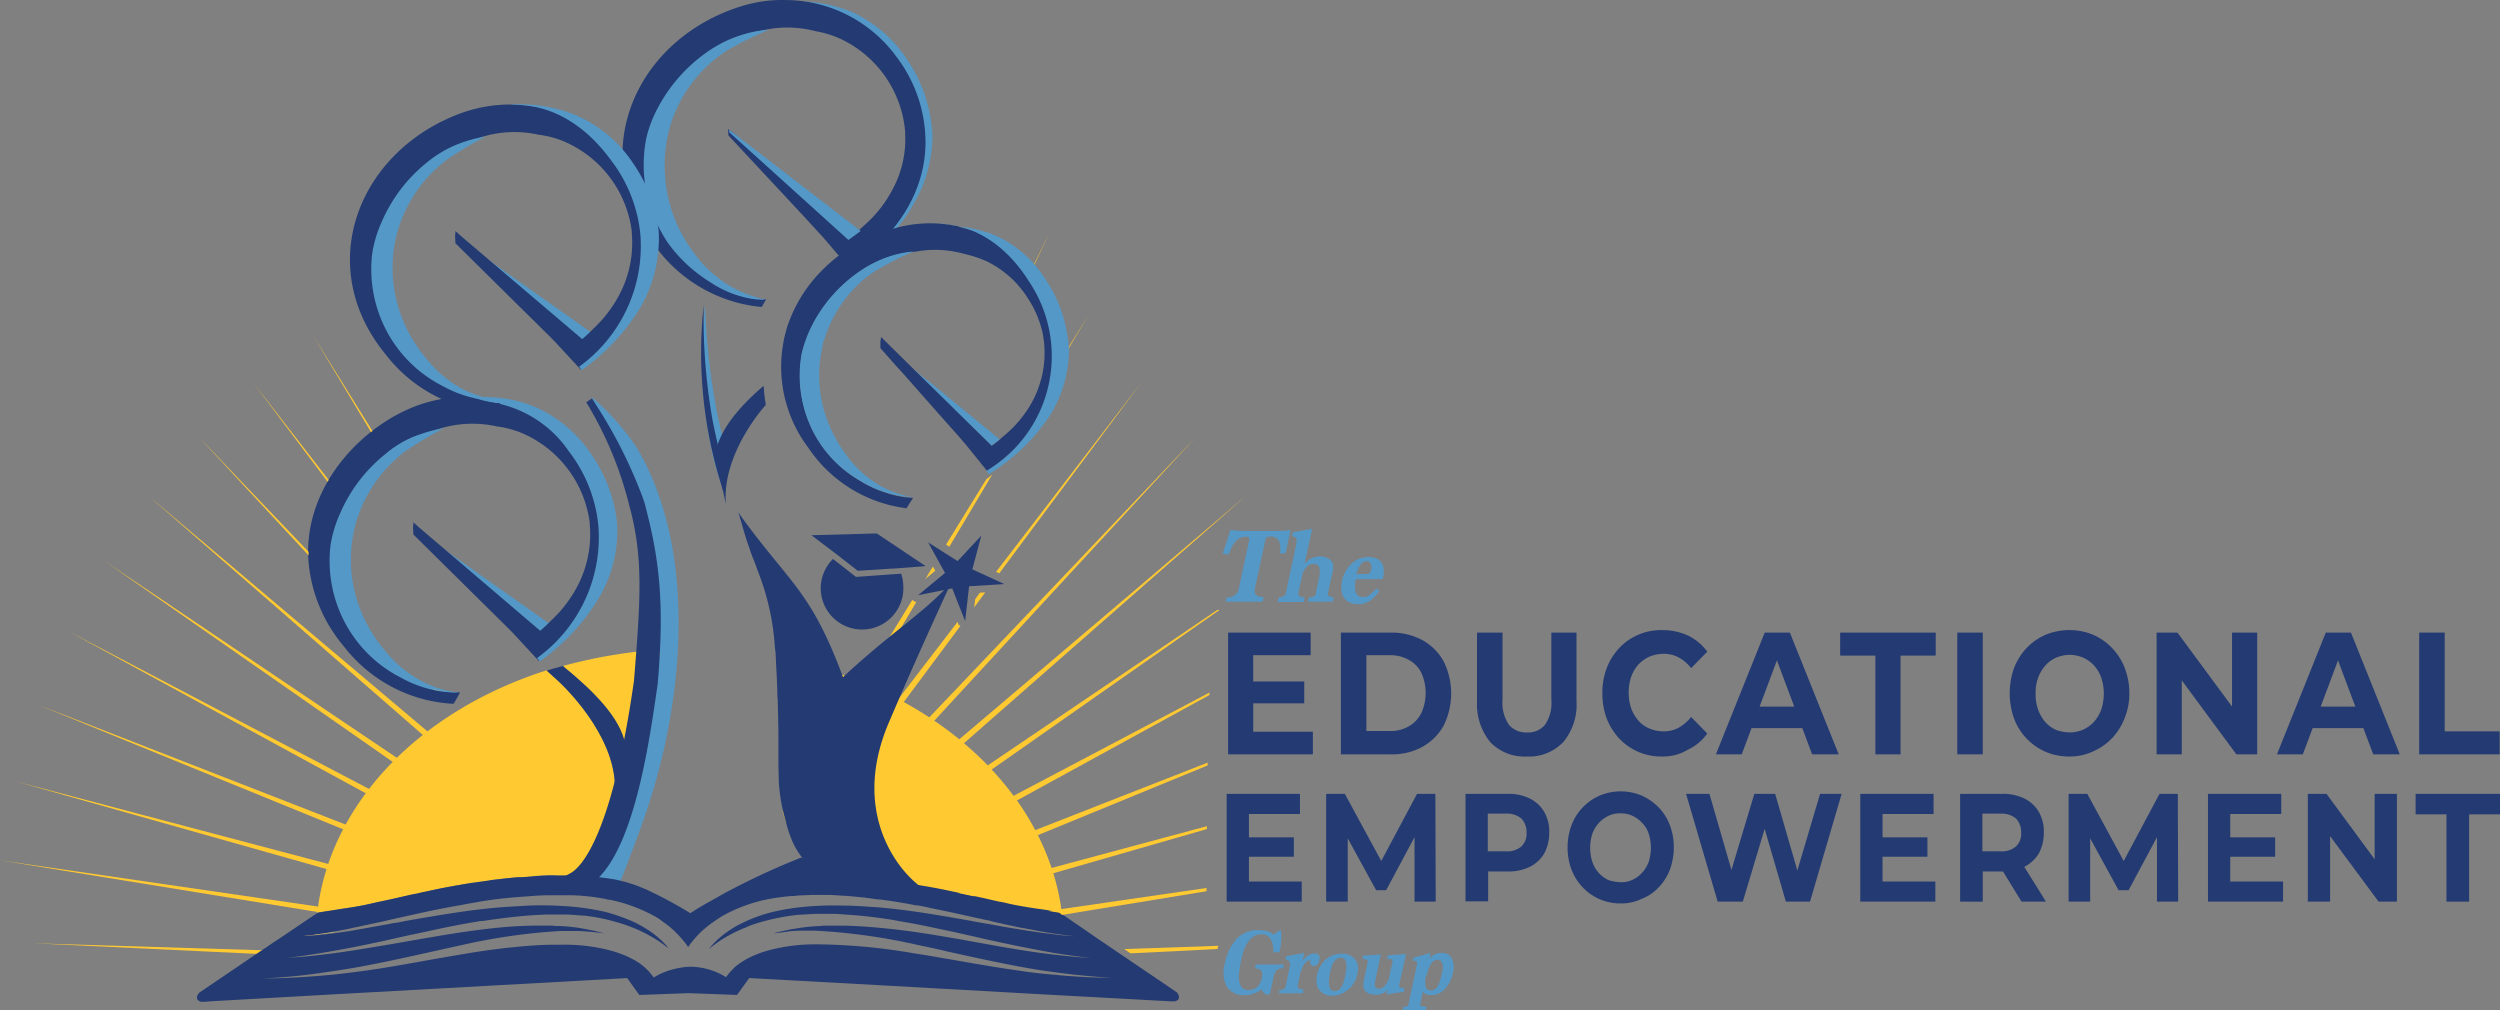 <?xml version="1.0" encoding="UTF-8"?>
<svg xmlns="http://www.w3.org/2000/svg" width="202.877" height="82" viewBox="0 0 202.877 82">
  <rect x="0" y="0" width="202.877" height="82" fill="#808080" stroke="none"/>
  <g id="EEG_Final2023LogoWide" data-name="EEG Final2023LogoWide" transform="translate(-10.1 -67.588)">
    <path id="Path_308" data-name="Path 308" d="M40.883,331.22,19.4,330.2l22.008.67Z" transform="translate(-6.589 -186.063)" fill="#ffc931"></path>
    <path id="Path_309" data-name="Path 309" d="M300.529,161.259v.087c0,.058-.029.146-.029.2l3.673-6.15Z" transform="translate(-205.751 -62.216)" fill="#ffc931"></path>
    <path id="Path_310" data-name="Path 310" d="M296.873,132.1l-2.273,4.664.058.058Z" transform="translate(-201.571 -45.708)" fill="#ffc931"></path>
    <path id="Path_311" data-name="Path 311" d="M242.068,78.722c-.029-.437-.087-.787-.117-1.049a11.978,11.978,0,0,0-1.778-4.722,10.862,10.862,0,0,0-4.4-3.993A11.345,11.345,0,0,0,230.7,68v.262a9.309,9.309,0,0,1,7.754,4.431,11.889,11.889,0,0,1,2.157,6.209,12.121,12.121,0,0,1-5.422,10.464l.2.262c.233-.117,3.673-2.478,4.984-4.926A11.017,11.017,0,0,0,242.068,78.722Z" transform="translate(-156.297 -0.288)" fill="#5498c7"></path>
    <path id="Path_312" data-name="Path 312" d="M207.989,78.522a11.481,11.481,0,0,0-2.361-6.354,11.183,11.183,0,0,0-8.949-4.576,11.01,11.01,0,0,0-3.5.466c-8.6,2.594-12.855,11.864-7.171,19.413a12.025,12.025,0,0,0,8.541,5.014h.175l.087-.146.262-.466-.437-.029c-5.888-.321-10.173-7.55-8.512-13.088a13.432,13.432,0,0,1,6.588-7.958,9.047,9.047,0,0,1,6.413-.67,8.2,8.2,0,0,1,1.982.612,9.174,9.174,0,0,1,5.247,7.52v.146a8.569,8.569,0,0,1-1.049,4.606,9.987,9.987,0,0,1-2.332,2.915,9.528,9.528,0,0,1-1.02.874l-9.561-8.453-.408-.291.029.525.029.029,4.839,5.188c.321.35,1.662,1.778,2.449,2.653l.379.408,2.04,2.39C205.54,87,208.251,83.011,207.989,78.522Z" transform="translate(-122.801 0)" fill="#233a72"></path>
    <path id="Path_313" data-name="Path 313" d="M272.8,205.7l-34.6,29.382c.2.146.408.262.641.408Z" transform="translate(-161.611 -97.854)" fill="#ffc931"></path>
    <path id="Path_314" data-name="Path 314" d="M229.78,251.3a108.718,108.718,0,0,0,.437,11.834c.437,4.023,1.807,4.926,3.09,5.684h.291a2.819,2.819,0,0,1,.5.029c.146,0,.291.029.437.029h.262l1.253.087c.408.029.845.087,1.253.117.787.087,1.545.175,2.274.291.408.058.845.525,1.253.583,1.2.2,2.157.466,3.265.7.408.087.933.087,1.312.175.729.146,1.428.262,2.128.408.233.058.5-.029.729.058a8.537,8.537,0,0,0,3.323.5h.321C250.651,262,241.673,253.836,229.78,251.3Z" transform="translate(-155.64 -130.162)" fill="#ffc931"></path>
    <path id="Path_315" data-name="Path 315" d="M76.915,249.376h.321L39.4,223.9l36.582,25.505h.9C76.886,249.376,76.886,249.376,76.915,249.376Z" transform="translate(-20.759 -110.749)" fill="#ffc931"></path>
    <path id="Path_316" data-name="Path 316" d="M266.043,189.1,234.3,222.476c.175.146.35.292.554.437Z" transform="translate(-158.848 -86.093)" fill="#ffc931"></path>
    <path id="Path_317" data-name="Path 317" d="M88.14,236.627,51.5,205.7l35.358,30.811h.087C87.353,236.54,87.761,236.6,88.14,236.627Z" transform="translate(-29.332 -97.854)" fill="#ffc931"></path>
    <path id="Path_318" data-name="Path 318" d="M180.338,187.911c-.146-.554-.379-1.37-.758-2.39a20.889,20.889,0,0,0-1.632-3.41,20.316,20.316,0,0,0-3.673-4.11c.845,1.632,1.924,3.294,2.478,4.489a32.279,32.279,0,0,1,1.72,4.227s.175.583.321,1.2c1.457,5.742.525,13.175.525,13.175a51.78,51.78,0,0,1-5.218,16.12l.262.058a.806.806,0,0,1,.262.029h.146c.146.029.2.029.321.058.029,0,.321.087.35.087.321.058.758.146,1.049.2.437-.933,1.078-2.74,1.807-4.664C181.941,202.952,181.941,193.74,180.338,187.911Z" transform="translate(-116.196 -78.228)" fill="#5498c7"></path>
    <path id="Path_319" data-name="Path 319" d="M205.868,152.5c-.321,2.74-.583,9.532,1.457,14.954l.321-2.565s-.408-1.866-.729-3.265A54.434,54.434,0,0,1,205.868,152.5Z" transform="translate(-138.548 -60.161)" fill="#5498c7"></path>
    <path id="Path_320" data-name="Path 320" d="M205.427,152.6a35.937,35.937,0,0,0,1.6,15.1l.087-1.457s-.729-3.061-.991-4.46A48.472,48.472,0,0,1,205.427,152.6Z" transform="translate(-138.224 -60.232)" fill="#233a72"></path>
    <path id="Path_321" data-name="Path 321" d="M175.687,312.5h0Z" transform="translate(-117.258 -173.523)" fill="#ffc931"></path>
    <path id="Path_322" data-name="Path 322" d="M174.046,312.229a.264.264,0,0,1-.146-.029A.219.219,0,0,1,174.046,312.229Z" transform="translate(-116.054 -173.31)" fill="#ffc931"></path>
    <path id="Path_323" data-name="Path 323" d="M239.341,311.729c-.2,0-.437-.029-.641-.029A4.713,4.713,0,0,0,239.341,311.729Z" transform="translate(-161.965 -172.956)" fill="#5498c7"></path>
    <path id="Path_324" data-name="Path 324" d="M230.2,311.6h0Z" transform="translate(-155.943 -172.885)" fill="#5498c7"></path>
    <path id="Path_325" data-name="Path 325" d="M242.529,311.958c-.233-.029-.5-.029-.729-.058A6.16,6.16,0,0,1,242.529,311.958Z" transform="translate(-164.162 -173.098)" fill="#5498c7"></path>
    <path id="Path_326" data-name="Path 326" d="M235.4,311.6a2.818,2.818,0,0,1,.5.029A2.988,2.988,0,0,0,235.4,311.6Z" transform="translate(-159.627 -172.885)" fill="#5498c7"></path>
    <path id="Path_327" data-name="Path 327" d="M232.92,311.6h0Z" transform="translate(-157.147 -172.885)" fill="#ffc931"></path>
    <path id="Path_328" data-name="Path 328" d="M237.566,311.629a2.5,2.5,0,0,1-.466-.029A2.349,2.349,0,0,0,237.566,311.629Z" transform="translate(-160.832 -172.885)" fill="#ffc931"></path>
    <path id="Path_329" data-name="Path 329" d="M241.162,311.829a.8.8,0,0,1-.262-.029A.8.8,0,0,0,241.162,311.829Z" transform="translate(-163.524 -173.027)" fill="#ffc931"></path>
    <path id="Path_330" data-name="Path 330" d="M174.85,312.358c-.117-.029-.233-.029-.35-.058A1.729,1.729,0,0,1,174.85,312.358Z" transform="translate(-116.479 -173.381)" fill="#5498c7"></path>
    <path id="Path_331" data-name="Path 331" d="M176.687,312.646h0a7.481,7.481,0,0,0-.787-.146C176.191,312.558,176.454,312.588,176.687,312.646Z" transform="translate(-117.471 -173.523)" fill="#5498c7"></path>
    <path id="Path_332" data-name="Path 332" d="M172.979,312.058c-.117-.029-.233-.029-.379-.058C172.746,312.029,172.862,312.029,172.979,312.058Z" transform="translate(-115.133 -173.169)" fill="#5498c7"></path>
    <path id="Path_333" data-name="Path 333" d="M199.7,307Z" transform="translate(-134.333 -169.626)" fill="#5498c7"></path>
    <path id="Path_334" data-name="Path 334" d="M196.5,307.9Z" transform="translate(-132.066 -170.264)" fill="#5498c7"></path>
    <path id="Path_335" data-name="Path 335" d="M196.5,311.2v0Z" transform="translate(-132.066 -172.602)" fill="#5498c7"></path>
    <path id="Path_336" data-name="Path 336" d="M90.7,327.437A32.724,32.724,0,0,0,94.489,327l-1.516.117C92.245,327.233,91.487,327.35,90.7,327.437Z" transform="translate(-57.106 -183.796)" fill="#ffd56a"></path>
    <path id="Path_337" data-name="Path 337" d="M240.9,311.8Z" transform="translate(-163.524 -173.027)" fill="#ffd56a"></path>
    <path id="Path_338" data-name="Path 338" d="M164.229,311.6Z" transform="translate(-109.181 -172.885)" fill="#ffd56a"></path>
    <path id="Path_339" data-name="Path 339" d="M234,311.6Z" transform="translate(-158.635 -172.885)" fill="#ffd56a"></path>
    <path id="Path_340" data-name="Path 340" d="M237.566,311.629a2.5,2.5,0,0,1-.466-.029h0a2.349,2.349,0,0,0,.466.029Z" transform="translate(-160.832 -172.885)" fill="#ffd56a"></path>
    <path id="Path_341" data-name="Path 341" d="M248,216.5c.029,0,.058.029.087.029A.107.107,0,0,1,248,216.5Z" transform="translate(-168.554 -105.506)" fill="#00a651"></path>
    <path id="Path_342" data-name="Path 342" d="M274.017,218.1c-.029,0-.088.029-.117.029C273.929,218.1,273.958,218.1,274.017,218.1Z" transform="translate(-186.905 -106.639)" fill="#ffc931"></path>
    <path id="Path_343" data-name="Path 343" d="M118.338,249.741l.029.029c2.419,2.011,4.606,4.227,4.984,6.384l-.816,4.052c.408-4.11-3.381-8.22-4.926-9.59-.2-.175-.408-.35-.583-.525-10.2,3.236-17.635,10.756-18.626,19.734l.146-.087a.175.175,0,0,0,.117-.029c.466-.087.962-.146,1.487-.233.816-.117,1.662-.233,2.536-.437.525-.117,1.049-.233,1.6-.35.67-.146,1.341-.291,2.07-.466.087-.029.2-.029.291-.058.292-.058.612-.117.933-.2,1.166-.233,2.361-.466,3.614-.67.408-.058.845-.116,1.253-.175.058,0,.146-.029.2-.029.729-.087,1.487-.175,2.244-.233a8.21,8.21,0,0,1,.845-.058c.146,0,.292-.029.437-.029.466-.029.933-.058,1.428-.058h1.457c.35,0,.7.029,1.049.029h.087q.568.044,1.049.087c2.215-2.594,4.722-14.545,4.955-18.422A40.725,40.725,0,0,0,118.338,249.741Z" transform="translate(-62.561 -128.107)" fill="#ffc931"></path>
    <path id="Path_344" data-name="Path 344" d="M167.809,263.465l.875-4.081c-.379-2.157-2.594-4.372-5.043-6.355l-.029-.029c-.437.117-.9.233-1.312.379.175.175.379.321.583.525C164.428,255.245,168.217,259.355,167.809,263.465Z" transform="translate(-107.835 -131.366)" fill="#233a72"></path>
    <path id="Path_345" data-name="Path 345" d="M171.591,187.274a3.183,3.183,0,0,0-.146-.5l-.058-.175a38.648,38.648,0,0,0-3.848-7.637c-.087-.146-.2-.321-.291-.466h0l-.466.321s.146.233.35.583a29.922,29.922,0,0,1,3.061,7.462l.058.233c.029.146.087.292.117.437,1.049,4.081.816,7.375.291,13.875-1.836,12.913-4.4,15.216-5.159,15.624l-1.4.758,2.157.117a1.969,1.969,0,0,1,.408.058l.262.029.933-.67c2.915-3.031,4.052-10.989,4.722-15.653C173.165,194.94,172.67,191.413,171.591,187.274Z" transform="translate(-109.11 -78.582)" fill="#233a72"></path>
    <path id="Path_346" data-name="Path 346" d="M156.8,198.951a8.944,8.944,0,0,0,.845-4.664v-.146A8.923,8.923,0,0,0,155.9,189.8a8.645,8.645,0,0,0-3.79-2.973,7.858,7.858,0,0,0-2.011-.525,2.423,2.423,0,0,1,.437.117,9.105,9.105,0,0,1,5.451,4.168,9.294,9.294,0,0,1-1.341,11.368A10.348,10.348,0,0,0,156.8,198.951Z" transform="translate(-99.191 -84.109)" fill="#233a72"></path>
    <g id="Group_718" data-name="Group 718" transform="translate(35.102 99.797)">
      <path id="Path_347" data-name="Path 347" d="M125.75,215.108l9.765,8.133c.35-.262.816-.641.933-.758L125.429,214.7l-.029.146c0-.146.087.058.087.058Z" transform="translate(-116.793 -204.028)" fill="#5498c7"></path>
      <path id="Path_348" data-name="Path 348" d="M120.366,188.468a11.716,11.716,0,0,0-2.623-6.238,12.172,12.172,0,0,0-9.24-4.139,11.272,11.272,0,0,0-3.352.554c-4.606,1.487-9.5,6.413-9.269,12.418a12.211,12.211,0,0,0,2.886,7.258,12,12,0,0,0,8.745,4.664h.175l.087-.146.233-.408.2-.379h-.437c-5.888-.087-10.639-6.792-9.24-12.417a13.3,13.3,0,0,1,6.267-8.22,9.018,9.018,0,0,1,6.384-.933,7.866,7.866,0,0,1,2.011.525,9.19,9.19,0,0,1,5.538,7.316v.146a9,9,0,0,1-.845,4.664,10.3,10.3,0,0,1-2.186,3c-.321.321-.641.641-.991.933l-9.94-8.482-.35-.321a2.469,2.469,0,0,1-.029.379l.029.612.029.029,5.043,4.985c.35.35,1.749,1.72,2.565,2.536l.408.408,2.128,2.3C118.3,197.067,120.832,192.957,120.366,188.468Z" transform="translate(-95.873 -178.087)" fill="#233a72"></path>
      <path id="Path_349" data-name="Path 349" d="M153.135,188.436c-.029-.437-.117-.787-.146-1.049a12.288,12.288,0,0,0-1.982-4.635,10.646,10.646,0,0,0-4.576-3.819,10.919,10.919,0,0,0-5.13-.729v.262a9.364,9.364,0,0,1,7.929,4.11,11.7,11.7,0,0,1,2.39,6.092,12.087,12.087,0,0,1-4.984,10.668l.233.262a17.1,17.1,0,0,0,4.78-5.13A10.616,10.616,0,0,0,153.135,188.436Z" transform="translate(-128.058 -178.142)" fill="#5498c7"></path>
      <path id="Path_350" data-name="Path 350" d="M106.4,188.87a12.49,12.49,0,0,0-3.731,4.9,9.861,9.861,0,0,0-.758,2.565,10.71,10.71,0,0,0,1.049,6,10.543,10.543,0,0,0,4.693,4.722,9.523,9.523,0,0,0,4.839,1.2,7.965,7.965,0,0,1-3.119-.9,9.623,9.623,0,0,1-3.061-2.536,11.486,11.486,0,0,1-2.419-4.693,10.908,10.908,0,0,1-.321-2.915,11.306,11.306,0,0,1,.262-2.186,11.181,11.181,0,0,1,4.11-6.325,27.748,27.748,0,0,1,3.177-1.895h0a9.552,9.552,0,0,0-1.866.466A8.3,8.3,0,0,0,106.4,188.87Z" transform="translate(-100.095 -184.26)" fill="#5498c7"></path>
    </g>
    <path id="Path_351" data-name="Path 351" d="M130.892,259.558h0a1.289,1.289,0,0,0-.291-.058A1.032,1.032,0,0,0,130.892,259.558Z" transform="translate(-85.376 -135.972)" fill="#ffd56a"></path>
    <path id="Path_352" data-name="Path 352" d="M137.35,134.008l9.765,8.133c.35-.262.816-.641.933-.758L137.029,133.6l-.029.146c0-.146.087.058.087.058Z" transform="translate(-89.91 -46.771)" fill="#5498c7"></path>
    <path id="Path_353" data-name="Path 353" d="M132.006,107.16a11.58,11.58,0,0,0-2.623-6.238,11.311,11.311,0,0,0-9.124-4.227,11.73,11.73,0,0,0-3.469.612c-8.482,2.944-12.359,12.388-6.354,19.676a12,12,0,0,0,8.745,4.664h.175l.087-.146.058-.2.2-.379h-.437a11.067,11.067,0,0,1-3.585-1.341A11.456,11.456,0,0,1,110.2,108.3c.612-3.964,3.527-6.646,6.267-8.22a9.017,9.017,0,0,1,6.384-.933,7.863,7.863,0,0,1,2.011.525,9.191,9.191,0,0,1,5.538,7.316v.146a9,9,0,0,1-.845,4.664,10.3,10.3,0,0,1-2.186,3c-.321.321-.641.641-.991.933l-9.94-8.453-.35-.321a2.469,2.469,0,0,1-.029.379l.029.612.029.029,5.043,4.985c.35.35,1.749,1.72,2.565,2.536l.408.408,2.128,2.3C129.908,115.759,132.473,111.649,132.006,107.16Z" transform="translate(-69.03 -20.622)" fill="#233a72"></path>
    <path id="Path_354" data-name="Path 354" d="M118,107.67a12.491,12.491,0,0,0-3.731,4.9,9.861,9.861,0,0,0-.758,2.565,10.71,10.71,0,0,0,1.049,6,10.544,10.544,0,0,0,4.693,4.722,9.524,9.524,0,0,0,4.839,1.2,10.129,10.129,0,0,1-3.119-.9,9.363,9.363,0,0,1-3.061-2.536,11.484,11.484,0,0,1-2.419-4.693,10.912,10.912,0,0,1-.321-2.915,11.3,11.3,0,0,1,.262-2.186,11.181,11.181,0,0,1,4.11-6.325,27.75,27.75,0,0,1,3.177-1.895,9.541,9.541,0,0,0-1.866.466A9.233,9.233,0,0,0,118,107.67Z" transform="translate(-73.212 -26.932)" fill="#5498c7"></path>
    <path id="Path_355" data-name="Path 355" d="M222.778,112.649c.35-.262.816-.583.991-.729L213.1,103.7v.2Z" transform="translate(-143.827 -25.586)" fill="#5498c7"></path>
    <g id="Group_719" data-name="Group 719" transform="translate(73.476 85.707)">
      <path id="Path_356" data-name="Path 356" d="M264.916,170.77l-.816-.67,6.413,6.3c.233-.175.437-.35.671-.525l-5.509-4.518Z" transform="translate(-253.438 -158.338)" fill="#5498c7"></path>
      <path id="Path_357" data-name="Path 357" d="M249.989,140.9a11.733,11.733,0,0,0-2.04-6.558c-.845-1.312-2.011-3.206-3.935-3.76-.466-.146-2.1-.525-2.1-.583h.029a11.875,11.875,0,0,0-1.778-.233,10.4,10.4,0,0,0-3.265.35c-.321.087-.641.2-.962.292a.541.541,0,0,1-.2.058,12.9,12.9,0,0,0-4.868,3.09l-.087.087a11.686,11.686,0,0,0-2.769,4.547c0,.029-.029.087-.029.117a10.891,10.891,0,0,0,1.749,9.648,11.27,11.27,0,0,0,7.812,4.9l.146.029.087-.117.233-.379.233-.35-.408-.029a7.647,7.647,0,0,1-1.662-.35,9.215,9.215,0,0,1-2.3-1.049,9.738,9.738,0,0,1-4.052-4.664,9.984,9.984,0,0,1-.583-5.626,10.571,10.571,0,0,1,.874-2.332A11.6,11.6,0,0,1,233.9,133.7a9.3,9.3,0,0,1,2.711-1.312,8.356,8.356,0,0,1,1.749-.321h-.029c.058,0,.146-.029.2-.029a8.715,8.715,0,0,1,3.877.2,9.7,9.7,0,0,1,1.836.612,8.19,8.19,0,0,1,3.323,3,8.525,8.525,0,0,1,1.108,2.478,3.734,3.734,0,0,1,.117.554A7.147,7.147,0,0,1,248.91,140v.146a8.284,8.284,0,0,1-.233,2.1c-.029.146-.087.291-.117.408a8,8,0,0,1-.729,1.72,7.778,7.778,0,0,1-.525.816l-.262.35a9.646,9.646,0,0,1-1.428,1.457,2.907,2.907,0,0,0-.32.291c-.2.175-.437.35-.67.525l-6.413-6.3-2.244-2.215-.321-.32s-.029.233-.058.35v.554l.029.029,1.312,1.487.379.408,2.682,3.032c.292.35,1.516,1.691,2.215,2.507l.35.408,1.72,2.128-.029-.029C244.625,149.615,249.814,146.38,249.989,140.9Z" transform="translate(-227.521 -129.75)" fill="#233a72"></path>
      <path id="Path_358" data-name="Path 358" d="M275.319,130.354a10.576,10.576,0,0,0-1.72-.321c-.437-.058-.9-.2-1.37-.233l-.029.029c2.944.146,5.422,1.982,7.112,4.693a10.839,10.839,0,0,1-3.469,15.362l.029.029.175.233a15.992,15.992,0,0,0,4.751-4.46,10.142,10.142,0,0,0,1.749-5.538,6.765,6.765,0,0,0-.088-.962A11.013,11.013,0,0,0,281,134.9c-.029-.058-.058-.087-.087-.146-.175-.291-.379-.583-.554-.845a9.3,9.3,0,0,0-3.439-2.973,8.4,8.4,0,0,0-.9-.379C275.814,130.5,275.581,130.441,275.319,130.354Z" transform="translate(-259.176 -129.785)" fill="#5498c7"></path>
      <path id="Path_359" data-name="Path 359" d="M234.727,144.741a10.478,10.478,0,0,1,2.449-4.168l.116-.117a8.951,8.951,0,0,1,1.632-1.312,26.243,26.243,0,0,1,2.973-1.516c.029,0,.058-.029.087-.029h.029a8.35,8.35,0,0,0-1.749.321,9.662,9.662,0,0,0-2.711,1.312,11.9,11.9,0,0,0-3.789,4.285,10.559,10.559,0,0,0-.874,2.332,9.979,9.979,0,0,0,.583,5.626,9.592,9.592,0,0,0,4.052,4.664,9.211,9.211,0,0,0,2.3,1.049,8.4,8.4,0,0,0,2.1.35,7.983,7.983,0,0,1-2.828-1.02,8.839,8.839,0,0,1-2.682-2.536,10.907,10.907,0,0,1-1.953-4.518,10.576,10.576,0,0,1-.117-2.711,15.41,15.41,0,0,1,.291-1.749,1.261,1.261,0,0,1,.029-.146A.151.151,0,0,0,234.727,144.741Z" transform="translate(-231.206 -135.312)" fill="#5498c7"></path>
    </g>
    <path id="Path_360" data-name="Path 360" d="M67.052,263.209,29.1,243.3l36.7,20a8.22,8.22,0,0,1,.845-.058A1.8,1.8,0,0,1,67.052,263.209Z" transform="translate(-13.462 -124.494)" fill="#ffc931"></path>
    <path id="Path_361" data-name="Path 361" d="M48.038,293.99,14.4,285.1l32.443,9.153c.087-.029.2-.029.292-.058C47.426,294.136,47.747,294.078,48.038,293.99Z" transform="translate(-3.047 -154.109)" fill="#ffc931"></path>
    <path id="Path_362" data-name="Path 362" d="M20.7,263.8l35.416,14.458c.408-.058.845-.117,1.253-.175Z" transform="translate(-7.51 -139.018)" fill="#ffc931"></path>
    <path id="Path_363" data-name="Path 363" d="M10.1,307.1l25.972,4.227c.466-.087.962-.146,1.487-.233Z" transform="translate(0 -169.697)" fill="#ffc931"></path>
    <path id="Path_364" data-name="Path 364" d="M241.451,224.657l-1.866-1.457a3.409,3.409,0,0,0-.933,1.749,3.353,3.353,0,1,0,6.588,1.253,3.789,3.789,0,0,0-.117-1.807Z" transform="translate(-161.889 -110.253)" fill="#233a72"></path>
    <path id="Path_365" data-name="Path 365" d="M241.3,216.1l-5.3.146,1.924,1.457,1.836,1.428,3.644-.233,1.865-.146Z" transform="translate(-160.052 -105.223)" fill="#233a72"></path>
    <path id="Path_366" data-name="Path 366" d="M277.26,199.6a3.34,3.34,0,0,1-.5.408l-3.265,5.305.262.175Z" transform="translate(-186.621 -93.532)" fill="#ffc931"></path>
    <path id="Path_367" data-name="Path 367" d="M238.523,234.6,228,251.71a6.233,6.233,0,0,0,.262.875l10.581-17.81A.7.7,0,0,1,238.523,234.6Z" transform="translate(-154.384 -118.33)" fill="#ffc931"></path>
    <path id="Path_368" data-name="Path 368" d="M268.516,225.65l-.2-.35-.612,1.02.787-.67Z" transform="translate(-182.512 -111.741)" fill="#ffc931"></path>
    <path id="Path_369" data-name="Path 369" d="M299.206,174,287.4,189.391l.262.117Z" transform="translate(-196.47 -75.394)" fill="#ffc931"></path>
    <path id="Path_370" data-name="Path 370" d="M281.387,233.054l-.088.67.9-1.224-.437.029Z" transform="translate(-192.147 -116.842)" fill="#ffc931"></path>
    <path id="Path_371" data-name="Path 371" d="M244.492,240.817l-.029-.117L231.2,257.986a4.265,4.265,0,0,0,.466.554l13.03-17.518A.248.248,0,0,1,244.492,240.817Z" transform="translate(-156.651 -122.652)" fill="#ffc931"></path>
    <path id="Path_372" data-name="Path 372" d="M270.83,216.7l-.729,2.74,2.594,1.195-2.857.175-.321,2.827-1.049-2.653-2.769.554,2.186-1.807-1.37-2.478,2.39,1.516Z" transform="translate(-181.095 -105.648)" fill="#233a72"></path>
    <path id="Path_373" data-name="Path 373" d="M164.38,107.026c-.029-.437-.117-.787-.146-1.049a12.289,12.289,0,0,0-1.982-4.635,10.644,10.644,0,0,0-4.576-3.819,11.963,11.963,0,0,0-5.276-.874l.175.029c3.177-.058,5.917,1.72,7.928,4.489a11.7,11.7,0,0,1,2.39,6.092,12.087,12.087,0,0,1-4.984,10.669l.233.262a17.1,17.1,0,0,0,4.78-5.13A11.253,11.253,0,0,0,164.38,107.026Z" transform="translate(-100.821 -20.575)" fill="#5498c7"></path>
    <path id="Path_374" data-name="Path 374" d="M213.31,176.545a14.759,14.759,0,0,1-.175-1.545c-2.011,1.72-3.585,3.585-3.935,5.538l.875,4.081C209.783,181.442,211.882,178.177,213.31,176.545Z" transform="translate(-141.064 -76.103)" fill="#233a72"></path>
    <path id="Path_375" data-name="Path 375" d="M97.2,160.9l4.722,7.87a.4.4,0,0,1,.117-.087Z" transform="translate(-61.711 -66.113)" fill="#ffc931"></path>
    <path id="Path_376" data-name="Path 376" d="M80.5,174l6.063,8.074c.029-.058.058-.087.087-.146Z" transform="translate(-49.879 -75.394)" fill="#ffc931"></path>
    <path id="Path_377" data-name="Path 377" d="M131.329,259.646h0c-.233-.058-.5-.087-.729-.146A5.35,5.35,0,0,0,131.329,259.646Z" transform="translate(-85.376 -135.972)" fill="#ffc931"></path>
    <path id="Path_378" data-name="Path 378" d="M65.3,189.1l8.949,9.648v-.291Z" transform="translate(-39.11 -86.093)" fill="#ffc931"></path>
    <path id="Path_379" data-name="Path 379" d="M144.59,321.007a1.678,1.678,0,0,0-.117-.2l-.466-.321-5.976-4.052-.845-.583-1.749-1.2-.291-.2-.233-.175c-.175-.029-.379-.058-.583-.087-.087-.029-.2-.029-.292-.058-1.02-.146-2.128-.291-3.294-.554a5.957,5.957,0,0,0-.7-.146c-.67-.146-1.37-.321-2.1-.466l-1.224-.262c-1.079-.233-2.215-.466-3.381-.641-.408-.058-.816-.146-1.224-.2-.729-.117-1.487-.2-2.244-.292-.408-.058-.816-.088-1.224-.117s-.816-.058-1.253-.087h-.262c-.146,0-.291-.029-.437-.029a2.988,2.988,0,0,1-.5-.029h-1.516c-.321,0-.641,0-.933.029-.2,0-.408.029-.612.029-.408.029-.787.058-1.137.116h-.117c-.087,0-.175.029-.262.029a8.36,8.36,0,0,0-1.166.262c-.058,0-.087.029-.146.029a22.641,22.641,0,0,0-5.334,2.565,34.877,34.877,0,0,0-3.7-1.982h-.029a9.81,9.81,0,0,0-1.37-.5c-.058-.029-.117-.029-.175-.058-.058,0-.087-.029-.146-.029a8.68,8.68,0,0,0-1.312-.262c-.2-.029-.437-.058-.641-.087-.379-.058-.787-.087-1.2-.117h-.087c-.35-.029-.7-.029-1.049-.029H93.812c-.466,0-.962.029-1.428.058-.146,0-.292.029-.437.029a8.263,8.263,0,0,1-.845.058c-.758.058-1.516.146-2.245.233-.058,0-.146.029-.2.029-.437.058-.845.117-1.253.175-1.253.2-2.478.408-3.615.67-.321.058-.612.117-.933.2-.087.029-.2.029-.291.058-.7.146-1.4.321-2.07.466-.554.117-1.078.233-1.6.35-.874.2-1.749.321-2.536.437-.525.088-1.02.146-1.487.233a.175.175,0,0,0-.117.029l-.146.087-.525.35-2.157,1.457-.758.5-.816.554-.525.35L65.1,320.832c-.175.233-.2.408-.117.554a.537.537,0,0,0,.466.175l.845-.058,8.832-.5,24.718-1.37.991,1.37,3.964-.146,1.661.058,2.3.087.991-1.37,11.164.612,13,.729,10.2.554C144.532,321.531,144.707,321.328,144.59,321.007Zm-5.276-1.4c-1.253,0-2.478-.058-3.7-.146-.466-.029-.9-.088-1.341-.117-.962-.087-1.924-.2-2.857-.35-2.07-.291-4.11-.67-6.18-1.02-.641-.117-1.312-.233-1.953-.321a47.91,47.91,0,0,0-8.1-.758,14.509,14.509,0,0,0-3.906.5,8.433,8.433,0,0,0-1.749.7,6.766,6.766,0,0,0-.758.5,1.538,1.538,0,0,0-.321.291l-.146.146c-.029.029-.029.058-.058.058l-.029.029h0l-.35.437a5.609,5.609,0,0,0-2.915-.845,6.423,6.423,0,0,0-2.478.612,4.8,4.8,0,0,0-.466.262l-.35-.437h0l-.029-.029c-.029-.029-.029-.058-.058-.058-.029-.058-.087-.087-.146-.146a3.22,3.22,0,0,0-.321-.291,4.884,4.884,0,0,0-.758-.5,8.446,8.446,0,0,0-1.749-.7,14.355,14.355,0,0,0-3.906-.5c-.641,0-1.283,0-1.924.029a55.006,55.006,0,0,0-6.18.729c-2.711.437-5.393.991-8.133,1.37-.9.117-1.778.233-2.682.321l-1.02.088c-1.516.117-3,.2-4.518.2,1.516-.058,3-.2,4.489-.408,1.224-.175,2.449-.35,3.673-.583,2.682-.5,5.363-1.137,8.045-1.72a48.833,48.833,0,0,1,7.987-1.137h1.312c.35,0,.7.029,1.079.058l.845.087c.117.029.262.029.379.058-.146-.029-.291-.087-.437-.117h0c-.466-.117-.933-.2-1.4-.291-.117-.029-.2-.029-.321-.058a15.448,15.448,0,0,0-1.632-.146,2.82,2.82,0,0,1-.5-.029H92.267a36.8,36.8,0,0,0-3.993.292c-.087,0-.175.029-.262.029-2.565.321-5.13.816-7.725,1.253-1.895.321-3.789.641-5.713.845-.758.087-1.545.146-2.332.2.787-.088,1.545-.2,2.3-.321,1.895-.292,3.76-.67,5.655-1.078.874-.2,1.778-.408,2.653-.583,1.6-.35,3.206-.7,4.839-.962A1.7,1.7,0,0,1,88.07,315h.058c1.341-.2,2.711-.379,4.052-.466.35-.029.67-.029,1.02-.058h1.574c.5,0,.991.058,1.487.087h.087a15.584,15.584,0,0,1,2.536.5,13.8,13.8,0,0,1,1.545.524,13.1,13.1,0,0,1,1.895.991c.291.2.583.408.874.641.029.029.058.029.058.058a2.55,2.55,0,0,1-.233-.291,7.208,7.208,0,0,0-1.428-1.224,9.5,9.5,0,0,0-1.312-.729,14.988,14.988,0,0,0-2.274-.787,20.451,20.451,0,0,0-2.332-.379h0c-.554-.058-1.108-.087-1.691-.117-.875-.029-1.749-.029-2.653.029l-1.458.087c-2.682.2-5.363.67-8.045,1.137a.176.176,0,0,0-.117.029c-.291.058-.583.117-.874.146-.087.029-.175.029-.262.058-.991.175-1.953.35-2.944.525-.117.029-.2.029-.321.058-.933.146-1.866.263-2.827.35-.321.029-.641.058-.991.058.321-.029.641-.058.991-.117.437-.058.874-.117,1.283-.2.612-.117,1.2-.2,1.807-.35.729-.146,1.457-.321,2.186-.466L80.2,315c.321-.087.67-.146.991-.233.146-.029.292-.058.408-.087,1.428-.321,2.886-.641,4.343-.9.379-.058.758-.146,1.108-.2.117-.029.2-.029.321-.058.787-.146,1.574-.262,2.39-.35.175-.029.379-.029.554-.058l1.049-.087c.146,0,.321-.029.466-.029.612-.058,1.224-.088,1.866-.088H95.27c.262,0,.525.029.758.029.087,0,.2.029.291.029a16.764,16.764,0,0,1,1.691.233.221.221,0,0,1,.117.029h.029a1.459,1.459,0,0,0,.35.058,12.928,12.928,0,0,1,3.7,1.4,2.634,2.634,0,0,1,.466.321,7.385,7.385,0,0,1,1.049.845l.2.2a10.158,10.158,0,0,1,.729.845c.029.058.087.117.117.175,0,.029.029.029.029.058,0-.029.029-.029.029-.058.029-.058.087-.117.117-.175a10.149,10.149,0,0,1,.729-.845l.2-.2a10.9,10.9,0,0,1,.9-.729c.058-.029.117-.088.175-.117.146-.117.321-.2.466-.321a12.5,12.5,0,0,1,3.877-1.458c.029,0,.087-.029.117-.029h.058c.466-.088.933-.146,1.4-.2.117,0,.262-.029.379-.029h.117a.644.644,0,0,0,.233-.029c.408-.029.816-.029,1.224-.058h.991c.321,0,.641,0,.962.029.175,0,.321.029.5.029.554.029,1.137.087,1.691.146a.644.644,0,0,1,.233.029l.7.088a3.226,3.226,0,0,0,.525.058q1.355.175,2.711.437a.722.722,0,0,0,.233.029c.408.058.787.146,1.166.233,1.166.233,2.361.5,3.527.758.233.058.466.087.67.146.087.029.175.029.291.058a2.741,2.741,0,0,1,.466.117c.35.088.67.146,1.02.233.292.058.583.117.845.175a6.912,6.912,0,0,0,.758.146c.758.146,1.487.292,2.244.408.612.088,1.224.175,1.836.233q-.918-.044-1.836-.175c-.758-.087-1.545-.2-2.3-.321-.962-.146-1.924-.321-2.886-.5-.233-.029-.466-.087-.7-.117-.175-.029-.321-.058-.5-.088a.221.221,0,0,1-.117-.029c-2.623-.466-5.276-.933-7.929-1.137h-.117a38.441,38.441,0,0,0-4.081-.117c-.583.029-1.137.058-1.691.117a19.953,19.953,0,0,0-2.3.379,12.353,12.353,0,0,0-2.274.787c-.233.117-.5.233-.7.35a7.025,7.025,0,0,0-.612.379,7.208,7.208,0,0,0-1.428,1.224,2.561,2.561,0,0,0-.233.291c.029-.029.058-.029.058-.058.291-.233.583-.437.874-.641a11.744,11.744,0,0,1,1.895-.991,1.037,1.037,0,0,0,.262-.116h0a11.533,11.533,0,0,1,1.312-.437,18.167,18.167,0,0,1,2.507-.5,7.2,7.2,0,0,1,.758-.058c.437-.029.874-.058,1.312-.058h1.049c.35,0,.67.029,1.02.058a37.422,37.422,0,0,1,4.052.466l.437.087c1.108.175,2.215.408,3.294.641.7.146,1.4.291,2.128.466.7.146,1.37.321,2.07.466q2.4.525,4.81.962,1.574.262,3.148.437c-1.049-.059-2.1-.175-3.148-.291-1.632-.2-3.265-.466-4.868-.758-.816-.146-1.632-.291-2.419-.437-1.836-.32-3.7-.641-5.538-.845-1.341-.146-2.653-.262-3.993-.292h-1.487a2.66,2.66,0,0,0-.5.029,14.266,14.266,0,0,0-1.953.2c-.466.058-.9.175-1.341.262a3.2,3.2,0,0,0-.5.146c.35-.058.7-.087,1.049-.146a.372.372,0,0,0,.175-.029c.35-.029.7-.058,1.078-.058h1.049a48.846,48.846,0,0,1,8.249,1.137c.845.175,1.662.35,2.507.554,1.836.408,3.7.816,5.538,1.166.933.175,1.895.35,2.827.466,1.632.233,3.294.408,4.955.5a1.669,1.669,0,0,1,.379.029A.571.571,0,0,0,139.314,319.608Z" transform="translate(-38.852 -172.673)" fill="#233a72"></path>
    <path id="Path_380" data-name="Path 380" d="M193.8,246.7Z" transform="translate(-130.153 -126.903)" fill="#fff"></path>
    <path id="Path_381" data-name="Path 381" d="M194.594,77.591a12.829,12.829,0,0,0-4.139,4.606,9.8,9.8,0,0,0-.962,2.536,11.128,11.128,0,0,0,.554,6.15,12.529,12.529,0,0,0,1.166,2.244,12.029,12.029,0,0,0,3.5,3.265,8.646,8.646,0,0,0,3.381,1.341,9.989,9.989,0,0,0,1.166.087,7.406,7.406,0,0,1-1.049-.291,9.178,9.178,0,0,1-2.215-1.02,10.124,10.124,0,0,1-2.857-2.827,11.6,11.6,0,0,1-2.011-4.955,12.69,12.69,0,0,1-.087-2.973,12.1,12.1,0,0,1,.437-2.186,11.126,11.126,0,0,1,4.635-6.034,29.462,29.462,0,0,1,3.323-1.632,7.964,7.964,0,0,0-1.895.321A9.954,9.954,0,0,0,194.594,77.591Z" transform="translate(-126.954 -5.889)" fill="#5498c7"></path>
    <rect id="Rectangle_328" data-name="Rectangle 328" height="2.857" transform="translate(116.115 134.955)" fill="none"></rect>
    <path id="Path_382" data-name="Path 382" d="M427.975,298.7H427.8v.408h.175a3.094,3.094,0,0,0,.35-.029v-.146c0-.087,0-.146-.029-.175S428.179,298.7,427.975,298.7Z" transform="translate(-295.945 -163.745)" fill="none"></path>
    <path id="Path_383" data-name="Path 383" d="M458.324,298.821a.824.824,0,0,0-.321-.233,1.136,1.136,0,0,0-.874,0,1.377,1.377,0,0,0-.35.262,1.038,1.038,0,0,0-.262.466,2.514,2.514,0,0,0-.117.7,1.767,1.767,0,0,0,.117.7,1.225,1.225,0,0,0,.262.466.825.825,0,0,0,.321.233,1.136,1.136,0,0,0,.874,0,1.368,1.368,0,0,0,.35-.262,1.033,1.033,0,0,0,.262-.466,2.5,2.5,0,0,0,.117-.7,1.76,1.76,0,0,0-.117-.7A3.3,3.3,0,0,0,458.324,298.821Z" transform="translate(-316.208 -163.604)" fill="none"></path>
    <path id="Path_384" data-name="Path 384" d="M550.2,304.037h.029v-1.807l-.029-.029Z" transform="translate(-382.666 -166.225)" fill="none"></path>
    <path id="Path_385" data-name="Path 385" d="M580.766,257.494a1.215,1.215,0,0,0,.438.321,1.531,1.531,0,0,0,1.136,0,1.215,1.215,0,0,0,.438-.321,1.261,1.261,0,0,0,.32-.583,2.466,2.466,0,0,0,.116-.845,3.689,3.689,0,0,0-.116-.845,2.755,2.755,0,0,0-.32-.583,1.212,1.212,0,0,0-.438-.321,1.226,1.226,0,0,0-.583-.117,1.107,1.107,0,0,0-.553.117,1.212,1.212,0,0,0-.438.321,1.264,1.264,0,0,0-.321.583,2.44,2.44,0,0,0-.146.845,2.57,2.57,0,0,0,.146.845A1.431,1.431,0,0,0,580.766,257.494Z" transform="translate(-403.992 -132.217)" fill="none"></path>
    <rect id="Rectangle_329" data-name="Rectangle 329" width="0.379" height="3.585" transform="translate(116.96 122.071)" fill="none"></rect>
    <path id="Path_386" data-name="Path 386" d="M395.458,254.8a1.662,1.662,0,0,0-.9-.2H394v3.5h.554a1.8,1.8,0,0,0,.9-.2,1.087,1.087,0,0,0,.5-.525,2.655,2.655,0,0,0,0-2.04A1.228,1.228,0,0,0,395.458,254.8Z" transform="translate(-271.997 -132.5)" fill="none"></path>
    <path id="Path_387" data-name="Path 387" d="M579.225,309.245V307.7a3.13,3.13,0,0,1-.525.7Z" transform="translate(-402.859 -170.122)" fill="none"></path>
    <rect id="Rectangle_330" data-name="Rectangle 330" height="2.857" transform="translate(195.75 134.955)" fill="none"></rect>
    <path id="Path_388" data-name="Path 388" d="M565.675,298.7H565.5v.408h.175a3.084,3.084,0,0,0,.35-.029.646.646,0,0,0,.029-.175c0-.088,0-.146-.029-.175A3.065,3.065,0,0,0,565.675,298.7Z" transform="translate(-393.506 -163.745)" fill="none"></path>
    <rect id="Rectangle_331" data-name="Rectangle 331" height="0.408" transform="translate(167.534 134.955)" fill="none"></rect>
    <path id="Path_389" data-name="Path 389" d="M463.345,254.6h-1.953v8.016h-9.415l-.787-2.128h-2.3l-.787,2.128h-4.956l.146-.35a6.118,6.118,0,0,1-2.565.524,6.746,6.746,0,0,1-2.42-.466,5.891,5.891,0,0,1-1.982-1.37,6.713,6.713,0,0,1-1.282-2.04c-.029-.087-.059-.2-.088-.291a4.983,4.983,0,0,1-5.189,4.2,6.409,6.409,0,0,1-1.865-.262v.671h.262a5.372,5.372,0,0,1,2.42.525,4.15,4.15,0,0,1,1.72,1.6,3.433,3.433,0,0,1,.233.466,7.06,7.06,0,0,1,.787-1.049,5.592,5.592,0,0,1,1.807-1.253,5.67,5.67,0,0,1,2.215-.437,5.816,5.816,0,0,1,2.245.437,5.653,5.653,0,0,1,1.749,1.2l-.437-1.486h4.634l.816,2.827.845-2.827h3.644l.816,2.827.845-2.827h14.166l.466-.583h-3.818V254.6Z" transform="translate(-296.015 -132.5)" fill="none"></path>
    <path id="Path_390" data-name="Path 390" d="M302,316.665c.292.058.612.087.875.146l.233.175,11.718-1.924V314.8Z" transform="translate(-206.814 -175.152)" fill="#ffc931"></path>
    <path id="Path_391" data-name="Path 391" d="M261,289.636c.408.058.816.117,1.224.2l23.64-9.707V279.9Z" transform="translate(-177.765 -150.425)" fill="#ffc931"></path>
    <path id="Path_392" data-name="Path 392" d="M276.9,303.022l1.224.262,18.947-5.451V297.6Z" transform="translate(-189.03 -162.966)" fill="#ffc931"></path>
    <path id="Path_393" data-name="Path 393" d="M249.1,275.412c.408.029.816.087,1.224.117L277.579,260.6v-.2Z" transform="translate(-169.334 -136.61)" fill="#ffc931"></path>
    <g id="Group_720" data-name="Group 720" transform="translate(109.761 118.719)">
      <path id="Path_394" data-name="Path 394" d="M354.041,251.745h4.839v1.836H352V243.7h6.7v1.836h-4.664Zm-.146-4.081h4.285v1.778h-4.285Z" transform="translate(-352 -243.496)" fill="#233a72"></path>
      <path id="Path_395" data-name="Path 395" d="M383.4,253.582V243.7h4.052a5.3,5.3,0,0,1,2.565.612,4.435,4.435,0,0,1,1.72,1.72,5.866,5.866,0,0,1,0,5.218,4.435,4.435,0,0,1-1.72,1.72,5.14,5.14,0,0,1-2.565.612Zm2.069-1.895h1.895a2.964,2.964,0,0,0,1.545-.379,2.6,2.6,0,0,0,1.02-1.078,3.982,3.982,0,0,0,0-3.265,2.369,2.369,0,0,0-1.02-1.049,2.964,2.964,0,0,0-1.545-.379H385.47Z" transform="translate(-374.247 -243.496)" fill="#233a72"></path>
      <path id="Path_396" data-name="Path 396" d="M425.352,253.757a3.844,3.844,0,0,1-2.973-1.166,4.872,4.872,0,0,1-1.079-3.352V243.7h2.07v5.451a3.172,3.172,0,0,0,.525,2.041,1.83,1.83,0,0,0,1.457.612,1.791,1.791,0,0,0,1.457-.612,3.121,3.121,0,0,0,.524-2.041V243.7h2.04v5.538a4.733,4.733,0,0,1-1.078,3.352A3.84,3.84,0,0,1,425.352,253.757Z" transform="translate(-401.1 -243.496)" fill="#233a72"></path>
      <path id="Path_397" data-name="Path 397" d="M461.038,253.26a4.664,4.664,0,0,1-3.469-1.457,5.166,5.166,0,0,1-1.02-1.632,5.77,5.77,0,0,1-.35-2.04,5.657,5.657,0,0,1,.35-2.04,4.986,4.986,0,0,1,1.02-1.632,4.478,4.478,0,0,1,1.545-1.078,4.631,4.631,0,0,1,1.924-.379,5.013,5.013,0,0,1,2.1.437,4.228,4.228,0,0,1,1.574,1.312L463.4,246.09a3.207,3.207,0,0,0-1.02-.874,2.527,2.527,0,0,0-1.224-.291,2.931,2.931,0,0,0-1.137.233,2.84,2.84,0,0,0-.9.641,3.081,3.081,0,0,0-.583.991,4.138,4.138,0,0,0,0,2.565,3.309,3.309,0,0,0,.583.991,2.448,2.448,0,0,0,.9.641,2.935,2.935,0,0,0,1.137.233,2.529,2.529,0,0,0,1.224-.292,3.549,3.549,0,0,0,1.02-.874l1.312,1.341a4.013,4.013,0,0,1-1.574,1.312A3.9,3.9,0,0,1,461.038,253.26Z" transform="translate(-425.826 -243)" fill="#233a72"></path>
      <path id="Path_398" data-name="Path 398" d="M487.8,253.582l3.964-9.881h2.04l3.964,9.881h-2.157l-3.265-8.716h.816l-3.264,8.716Zm1.982-2.128.554-1.749h4.576l.554,1.749Z" transform="translate(-448.216 -243.496)" fill="#233a72"></path>
      <path id="Path_399" data-name="Path 399" d="M525.257,253.582v-8.016H522.4V243.7h7.754v1.865H527.3v8.016Z" transform="translate(-472.73 -243.496)" fill="#233a72"></path>
      <path id="Path_400" data-name="Path 400" d="M555,253.582V243.7h2.069v9.881Z" transform="translate(-495.827 -243.496)" fill="#233a72"></path>
      <path id="Path_401" data-name="Path 401" d="M574.468,253.26a4.861,4.861,0,0,1-1.953-.379,4.76,4.76,0,0,1-1.545-1.079,4.7,4.7,0,0,1-1.021-1.632,6.123,6.123,0,0,1,0-4.081,4.98,4.98,0,0,1,1.021-1.632,4.759,4.759,0,0,1,1.545-1.078,5.071,5.071,0,0,1,3.847,0,4.76,4.76,0,0,1,1.545,1.078,4.855,4.855,0,0,1,1.021,1.6,5.657,5.657,0,0,1,.379,2.041,5.192,5.192,0,0,1-.379,2.04,4.981,4.981,0,0,1-1.021,1.632,4.759,4.759,0,0,1-1.545,1.078A4.4,4.4,0,0,1,574.468,253.26Zm0-1.953a2.789,2.789,0,0,0,1.107-.233,2.717,2.717,0,0,0,.874-.641,3.063,3.063,0,0,0,.583-.991,4.129,4.129,0,0,0,0-2.565,2.784,2.784,0,0,0-.583-.991,2.611,2.611,0,0,0-.874-.641,2.746,2.746,0,0,0-2.215,0,2.437,2.437,0,0,0-.875.641,3.071,3.071,0,0,0-.583.991,3.581,3.581,0,0,0-.2,1.283,3.689,3.689,0,0,0,.2,1.282,3.212,3.212,0,0,0,.583,1.02,2.61,2.61,0,0,0,.875.641A3.4,3.4,0,0,0,574.468,251.307Z" transform="translate(-506.171 -243)" fill="#233a72"></path>
      <path id="Path_402" data-name="Path 402" d="M610.5,253.582V243.7h1.69l5.247,7.112h-.816V243.7h2.04v9.881h-1.69l-5.247-7.112h.816v7.112Z" transform="translate(-535.15 -243.496)" fill="#233a72"></path>
      <path id="Path_403" data-name="Path 403" d="M644,253.582l3.964-9.881h2.041l3.964,9.881h-2.157l-3.264-8.716h.816l-3.265,8.716Zm1.982-2.128.554-1.749h4.576l.553,1.749Z" transform="translate(-558.885 -243.496)" fill="#233a72"></path>
      <path id="Path_404" data-name="Path 404" d="M683.6,253.582V243.7h2.07v8.016h4.459v1.866Z" transform="translate(-586.942 -243.496)" fill="#233a72"></path>
    </g>
    <g id="Group_721" data-name="Group 721" transform="translate(109.644 131.807)">
      <path id="Path_405" data-name="Path 405" d="M353.407,295.712h4.285v1.632H351.6V288.6h5.947v1.632h-4.139Zm-.146-3.586h3.789V293.7h-3.789Z" transform="translate(-351.6 -288.396)" fill="#233a72"></path>
      <path id="Path_406" data-name="Path 406" d="M379.3,297.345V288.6h1.516l3.352,6.179h-.787l3.294-6.179h1.487l.029,8.745h-1.72v-5.83h.321l-2.623,4.9h-.816l-2.682-4.9h.379v5.83Z" transform="translate(-371.225 -288.396)" fill="#233a72"></path>
      <path id="Path_407" data-name="Path 407" d="M418.1,297.345V288.6h3.411a3.851,3.851,0,0,1,1.807.379,2.788,2.788,0,0,1,1.166,1.079,3.163,3.163,0,0,1,.408,1.691,3.455,3.455,0,0,1-.408,1.691,2.773,2.773,0,0,1-1.166,1.078,3.851,3.851,0,0,1-1.807.379h-2.39l.816-.9v3.323H418.1Zm1.807-3.119-.816-.962h2.3a1.75,1.75,0,0,0,1.254-.408,1.411,1.411,0,0,0,.408-1.107,1.593,1.593,0,0,0-.408-1.137,1.8,1.8,0,0,0-1.254-.408h-2.3l.816-.962Z" transform="translate(-398.716 -288.396)" fill="#233a72"></path>
      <path id="Path_408" data-name="Path 408" d="M450.814,296.995a4.22,4.22,0,0,1-1.72-.35,4.163,4.163,0,0,1-1.37-.962,4.263,4.263,0,0,1-.9-1.428,5.107,5.107,0,0,1-.321-1.807,5.231,5.231,0,0,1,.321-1.807,4.261,4.261,0,0,1,.9-1.428,4.164,4.164,0,0,1,1.37-.962,4.4,4.4,0,0,1,3.44,0,4.484,4.484,0,0,1,1.37.962,4.257,4.257,0,0,1,.9,1.428,5.118,5.118,0,0,1,.32,1.807,5.237,5.237,0,0,1-.32,1.807,4.259,4.259,0,0,1-.9,1.428,3.7,3.7,0,0,1-1.37.933A3.809,3.809,0,0,1,450.814,296.995Zm0-1.72a2.115,2.115,0,0,0,.962-.2,2.516,2.516,0,0,0,.787-.583,2.685,2.685,0,0,0,.525-.874,3.781,3.781,0,0,0,0-2.274,2.192,2.192,0,0,0-.525-.874,2.512,2.512,0,0,0-.787-.583,2.155,2.155,0,0,0-.991-.2,2.113,2.113,0,0,0-.962.2,2.512,2.512,0,0,0-.787.583,2.689,2.689,0,0,0-.525.874,3.781,3.781,0,0,0,0,2.274,2.537,2.537,0,0,0,.525.9,2.506,2.506,0,0,0,.787.583A3.719,3.719,0,0,0,450.814,295.275Z" transform="translate(-418.837 -287.9)" fill="#233a72"></path>
      <path id="Path_409" data-name="Path 409" d="M482.065,297.345,479.5,288.6h1.895l2.245,7.754h-.933l2.332-7.754h1.691l2.245,7.754h-.9l2.3-7.754h1.749l-2.565,8.745H487.6l-1.982-6.792h.525l-2.04,6.792Z" transform="translate(-442.218 -288.396)" fill="#233a72"></path>
      <path id="Path_410" data-name="Path 410" d="M529.807,295.712h4.285v1.632H528V288.6h5.947v1.632h-4.139Zm-.146-3.586h3.789V293.7h-3.789Z" transform="translate(-476.581 -288.396)" fill="#233a72"></path>
      <path id="Path_411" data-name="Path 411" d="M555.8,297.345V288.6h3.41a3.851,3.851,0,0,1,1.807.379,2.787,2.787,0,0,1,1.166,1.079,3.16,3.16,0,0,1,.408,1.691,3.533,3.533,0,0,1-.408,1.691,2.967,2.967,0,0,1-1.166,1.078,3.851,3.851,0,0,1-1.807.379h-2.39l.816-.874v3.323Zm1.807-3.119-.816-.962h2.3a1.749,1.749,0,0,0,1.253-.408,1.408,1.408,0,0,0,.408-1.107,1.593,1.593,0,0,0-.408-1.137,1.8,1.8,0,0,0-1.253-.408h-2.3l.816-.962Zm3.177,3.119-1.953-3.177h1.953l1.982,3.177Z" transform="translate(-496.278 -288.396)" fill="#233a72"></path>
      <path id="Path_412" data-name="Path 412" d="M586,297.345V288.6h1.516l3.352,6.179h-.787l3.294-6.179h1.487l.029,8.745h-1.72v-5.83h.32l-2.623,4.9h-.816l-2.681-4.9h.379v5.83Z" transform="translate(-517.674 -288.396)" fill="#233a72"></path>
      <path id="Path_413" data-name="Path 413" d="M626.608,295.712h4.285v1.632H624.8V288.6h5.947v1.632h-4.139Zm-.146-3.586h3.789V293.7h-3.789Z" transform="translate(-545.165 -288.396)" fill="#233a72"></path>
      <path id="Path_414" data-name="Path 414" d="M652.6,297.345V288.6h1.516l4.635,6.3h-.729v-6.3h1.807v8.745h-1.487l-4.664-6.3h.729v6.3Z" transform="translate(-564.862 -288.396)" fill="#233a72"></path>
      <path id="Path_415" data-name="Path 415" d="M685.106,297.345v-7.083H682.6V288.6h6.85v1.662h-2.506v7.083Z" transform="translate(-586.116 -288.396)" fill="#233a72"></path>
    </g>
    <path id="Path_416" data-name="Path 416" d="M374.2,228.653h.087l.233-1.049a.565.565,0,0,0,.029-.2,1.235,1.235,0,0,0-.117.2Z" transform="translate(-257.968 -113.229)" fill="none"></path>
    <path id="Path_417" data-name="Path 417" d="M389.568,231.075a.452.452,0,0,0,.175-.087c.029-.029.087-.058.117-.087h-.292A.333.333,0,0,0,389.568,231.075Z" transform="translate(-268.848 -115.708)" fill="none"></path>
    <path id="Path_418" data-name="Path 418" d="M242.8,258.358c.233.117.437.262.67.379L273.931,237.4h-.175Z" transform="translate(-164.87 -120.314)" fill="#ffc931"></path>
    <g id="Group_722" data-name="Group 722" transform="translate(109.323 110.499)">
      <path id="Path_419" data-name="Path 419" d="M350.733,220.959l.087-.379a.889.889,0,0,0,.991-.729l.845-3.935q.044-.262-.262-.262a.974.974,0,0,0-.437.087,1.116,1.116,0,0,0-.379.262,1.461,1.461,0,0,0-.321.466,6.842,6.842,0,0,0-.291.641l-.466-.087.641-1.924c.146.029.292.029.437.058.175,0,.292.029.379.029h3.148a2.511,2.511,0,0,0,.437-.029,2.262,2.262,0,0,0,.466-.058l-.408,1.895-.466.029a1.841,1.841,0,0,0-.058-1.02.725.725,0,0,0-.729-.35c-.233,0-.35.087-.379.233l-.845,3.935c-.117.5.117.729.7.729l-.087.379h-3Z" transform="translate(-350.5 -215.013)" fill="#5498c7"></path>
      <path id="Path_420" data-name="Path 420" d="M368.248,220.746l.087-.379c.35,0,.525-.087.554-.291l.262-1.282a1.689,1.689,0,0,0,.029-.845.412.412,0,0,0-.408-.292.794.794,0,0,0-.583.2,1.574,1.574,0,0,0-.379.612l-.321,1.516c-.058.233.117.379.5.379l-.087.379h-2.1l.087-.379c.35,0,.525-.117.583-.379l.845-3.964q.131-.612-.35-.612l.058-.321,1.574-.291-.612,2.827a2.033,2.033,0,0,1,.583-.437,1.851,1.851,0,0,1,.67-.146,1.208,1.208,0,0,1,.466.087,1.574,1.574,0,0,1,.379.2.7.7,0,0,1,.2.35,1.4,1.4,0,0,1,0,.5l-.408,1.865c-.029.2.117.292.466.292l-.087.379h-2.011Z" transform="translate(-361.34 -214.8)" fill="#5498c7"></path>
      <path id="Path_421" data-name="Path 421" d="M386.614,225.44a2.806,2.806,0,0,1-.758.787,1.667,1.667,0,0,1-.9.292,1.763,1.763,0,0,1-.7-.117,1.121,1.121,0,0,1-.7-.933,2.635,2.635,0,0,1,.029-.816,2.435,2.435,0,0,1,.321-.845,2.075,2.075,0,0,1,.5-.612,2.327,2.327,0,0,1,.612-.379,1.957,1.957,0,0,1,.7-.117,1.619,1.619,0,0,1,.67.117.916.916,0,0,1,.408.321,1.436,1.436,0,0,1,.175.5,2.17,2.17,0,0,1-.029.612c0,.029-.029.058-.029.117,0,.029-.029.087-.029.117h-2.07a.151.151,0,0,0-.117.058,4.007,4.007,0,0,0-.058.554,1.771,1.771,0,0,0,.058.437.74.74,0,0,0,.2.291.727.727,0,0,0,.379.117.892.892,0,0,0,.583-.2,4.147,4.147,0,0,0,.524-.5Zm-.991-1.37a.265.265,0,0,0,.2-.087.468.468,0,0,0,.116-.2,1.091,1.091,0,0,0,.029-.291.567.567,0,0,0-.029-.233.607.607,0,0,0-.116-.175.549.549,0,0,0-.233-.058.494.494,0,0,0-.292.087.886.886,0,0,0-.233.233,3.121,3.121,0,0,0-.175.321,1.64,1.64,0,0,0-.117.35c0,.029.029.058.117.058Z" transform="translate(-373.905 -220.397)" fill="#5498c7"></path>
    </g>
    <path id="Path_422" data-name="Path 422" d="M359.249,330.058c-.029-.058-.146-.058-.2-.058a.7.7,0,0,0-.262.058.751.751,0,0,0-.262.262,1.958,1.958,0,0,0-.233.5c-.029.088-.058.2-.087.291h1.2v-.32A1.472,1.472,0,0,0,359.249,330.058Z" transform="translate(-246.632 -185.922)" fill="none"></path>
    <path id="Path_423" data-name="Path 423" d="M357.129,339.717a.861.861,0,0,0,.058.291h.058a.58.58,0,0,0,.262-.058.793.793,0,0,0,.146-.35H357.1C357.129,339.629,357.129,339.658,357.129,339.717Z" transform="translate(-245.853 -192.723)" fill="none"></path>
    <path id="Path_424" data-name="Path 424" d="M373.975,338.647c-.029.117-.058.2-.087.291l-.087.35h.175a2.382,2.382,0,0,1,.058-.641c0-.029-.029-.029-.058,0Z" transform="translate(-257.685 -192.032)" fill="none"></path>
    <path id="Path_425" data-name="Path 425" d="M330.737,330.9l-7.637.262.5.35,7.054-.35Z" transform="translate(-221.763 -186.559)" fill="#ffc931"></path>
    <g id="Group_723" data-name="Group 723" transform="translate(109.4 143.058)">
      <path id="Path_426" data-name="Path 426" d="M354.242,331.747a.451.451,0,0,1-.233-.175,1.6,1.6,0,0,1-.175-.233,2.646,2.646,0,0,1-.641.321,1.912,1.912,0,0,1-.67.117,1.645,1.645,0,0,1-1.486-.641,2.529,2.529,0,0,1-.175-1.924,5.19,5.19,0,0,1,.35-1.078,4.442,4.442,0,0,1,.554-.874,2.416,2.416,0,0,1,.787-.554,2.277,2.277,0,0,1,1.02-.2,1.412,1.412,0,0,1,.35.029c.117.029.233.029.35.058s.2.087.321.117a.781.781,0,0,1,.233.2,1.186,1.186,0,0,1,.583-.408,5.121,5.121,0,0,1-.116,1.807h-.5a2.018,2.018,0,0,0-.233-1.108.833.833,0,0,0-.758-.35,1.079,1.079,0,0,0-.612.175,1.768,1.768,0,0,0-.466.466,3.3,3.3,0,0,0-.321.641,6.816,6.816,0,0,0-.2.729c-.058.233-.087.5-.146.787a4,4,0,0,0-.058.816,1.39,1.39,0,0,0,.2.641.659.659,0,0,0,.583.262,1.062,1.062,0,0,0,.7-.233,1.416,1.416,0,0,0,.379-.787c.117-.5-.087-.729-.554-.729l.058-.32h2.274l-.058.32a.658.658,0,0,0-.729.525l-.35,1.6Z" transform="translate(-350.763 -326.5)" fill="#5498c7"></path>
      <path id="Path_427" data-name="Path 427" d="M366.1,336.223l.058-.321a.465.465,0,0,0,.525-.379l.321-1.574c.058-.32-.058-.5-.35-.5l.058-.291,1.458-.262-.146.641c.058-.058.116-.146.175-.2a.782.782,0,0,1,.233-.2,1.175,1.175,0,0,1,.262-.146.848.848,0,0,1,.262-.058c.379,0,.525.175.437.554-.058.321-.233.466-.466.466q-.306,0-.262-.35v-.058c0-.029,0-.058.029-.058h-.058a.468.468,0,0,0-.321.146,1.294,1.294,0,0,0-.233.32c-.058.117-.117.262-.175.408a1.006,1.006,0,0,0-.087.35l-.175.787c-.058.233.117.35.466.35l-.058.321H366.1Z" transform="translate(-361.629 -331.034)" fill="#5498c7"></path>
      <path id="Path_428" data-name="Path 428" d="M379.947,334.732a1.943,1.943,0,0,1-.321.787,1.827,1.827,0,0,1-.5.554,2.056,2.056,0,0,1-1.2.437,1.35,1.35,0,0,1-.612-.117,1.214,1.214,0,0,1-.437-.321,1.077,1.077,0,0,1-.233-.525,1.929,1.929,0,0,1,.029-.7,2.083,2.083,0,0,1,.321-.816,1.834,1.834,0,0,1,.5-.554,1.571,1.571,0,0,1,.583-.291,2.268,2.268,0,0,1,.641-.087,1.307,1.307,0,0,1,.583.117,1.219,1.219,0,0,1,.437.32,1.083,1.083,0,0,1,.233.525A1.8,1.8,0,0,1,379.947,334.732Zm-1.866,1.4a.583.583,0,0,0,.379-.117,1.131,1.131,0,0,0,.233-.291,1.774,1.774,0,0,0,.146-.35c.029-.117.058-.233.087-.321q.044-.218.088-.524a1.635,1.635,0,0,0,.029-.525.848.848,0,0,0-.087-.408.335.335,0,0,0-.321-.175.538.538,0,0,0-.379.116,1.254,1.254,0,0,0-.262.292,1.782,1.782,0,0,0-.146.35,1.812,1.812,0,0,1-.087.291q-.044.219-.087.525a1.63,1.63,0,0,0-.029.525.617.617,0,0,0,.117.408C377.79,336.073,377.907,336.132,378.082,336.132Z" transform="translate(-369.093 -331.176)" fill="#5498c7"></path>
      <path id="Path_429" data-name="Path 429" d="M391.453,336.465c0-.029-.029-.058,0-.117a.314.314,0,0,1,.029-.146l.029-.117-.175.175a.467.467,0,0,1-.2.117c-.087.029-.146.058-.233.087a1.09,1.09,0,0,1-.32.029,2.571,2.571,0,0,1-.5-.058.7.7,0,0,1-.35-.2.663.663,0,0,1-.175-.35,2.083,2.083,0,0,1,.029-.583l.321-1.487c.029-.146-.117-.2-.408-.2l.029-.291,1.428-.087-.408,1.953c-.029.117-.029.233-.058.32a.4.4,0,0,0,0,.262.248.248,0,0,0,.088.175.314.314,0,0,0,.233.058.524.524,0,0,0,.437-.2,2.717,2.717,0,0,0,.35-.525l.32-1.486c.029-.146-.117-.2-.437-.2l.029-.291L393,333.2l-.554,2.536c-.029.146.117.2.408.233v.291Z" transform="translate(-378.208 -331.247)" fill="#5498c7"></path>
      <path id="Path_430" data-name="Path 430" d="M400.6,337.564l.058-.292c.262,0,.379-.058.408-.175l.7-3.294c.029-.2-.087-.292-.35-.292l.058-.233,1.37-.379v.146a.263.263,0,0,1-.029.146l-.029.175a1.172,1.172,0,0,1,.933-.466,1.108,1.108,0,0,1,.554.117.742.742,0,0,1,.321.35,1.4,1.4,0,0,1,.146.525,2.169,2.169,0,0,1-.059.612,2.559,2.559,0,0,1-.262.758,2.948,2.948,0,0,1-.408.583,1.909,1.909,0,0,1-.5.35,1.3,1.3,0,0,1-.583.117,1.022,1.022,0,0,1-.466-.087.781.781,0,0,1-.233-.2v.088c0,.029-.029.058-.029.116l-.175.816c-.029.146.146.2.5.2l-.058.291H400.6Zm1.866-2.682a1.921,1.921,0,0,0-.029.408,1.092,1.092,0,0,0,.029.321.4.4,0,0,0,.146.233.468.468,0,0,0,.321.088.438.438,0,0,0,.321-.117.792.792,0,0,0,.233-.291,1.455,1.455,0,0,0,.146-.379c.029-.146.087-.292.117-.437s.058-.291.087-.437a.957.957,0,0,0,0-.408.674.674,0,0,0-.117-.292.363.363,0,0,0-.321-.116.482.482,0,0,0-.35.146,1.292,1.292,0,0,0-.233.32,1.78,1.78,0,0,0-.146.35,1.491,1.491,0,0,0-.058.262Z" transform="translate(-386.073 -331.034)" fill="#5498c7"></path>
    </g>
    <g id="Group_724" data-name="Group 724" transform="translate(67.145 109.158)">
      <path id="Path_431" data-name="Path 431" d="M227.784,227.369c1.662-3.906,3.381-7.725,5.1-11.456-2.361,2.594-4.839,3.993-8.774,7.666-2.682-7.2-4.343-7.55-8.512-13.38.087.117.525,1.895.9,2.857a10.417,10.417,0,0,0,.379,1.049c.058.146.379,1.02.5,1.341a20.025,20.025,0,0,1,1.2,5.684,297.855,297.855,0,0,0,.058.466c.058,1.2.117,2.245.146,3.236a3.159,3.159,0,0,0,.029.525c.029,1.253.058,2.332.058,3.265v1.2c0,.7,0,1.341.029,1.895a5.636,5.636,0,0,0,.029.7,13.712,13.712,0,0,0,.554,2.915,9.2,9.2,0,0,0,.641,1.836,6.553,6.553,0,0,0,2.07,2.39,3.42,3.42,0,0,1-1.4,1.049,15.385,15.385,0,0,1,4.926.321,51.17,51.17,0,0,0,5.247,0C229.387,240.194,224.461,235.3,227.784,227.369Z" transform="translate(-212.743 -210.2)" fill="#233a72"></path>
      <path id="Path_432" data-name="Path 432" d="M205.8,310.235s11.98-1.924,10.931-2.332a24.536,24.536,0,0,1-2.944-1.6,58.356,58.356,0,0,0-5.771,2.653C207.257,309.332,206.529,309.827,205.8,310.235Z" transform="translate(-205.8 -278.288)" fill="#233a72"></path>
    </g>
  </g>
</svg>
